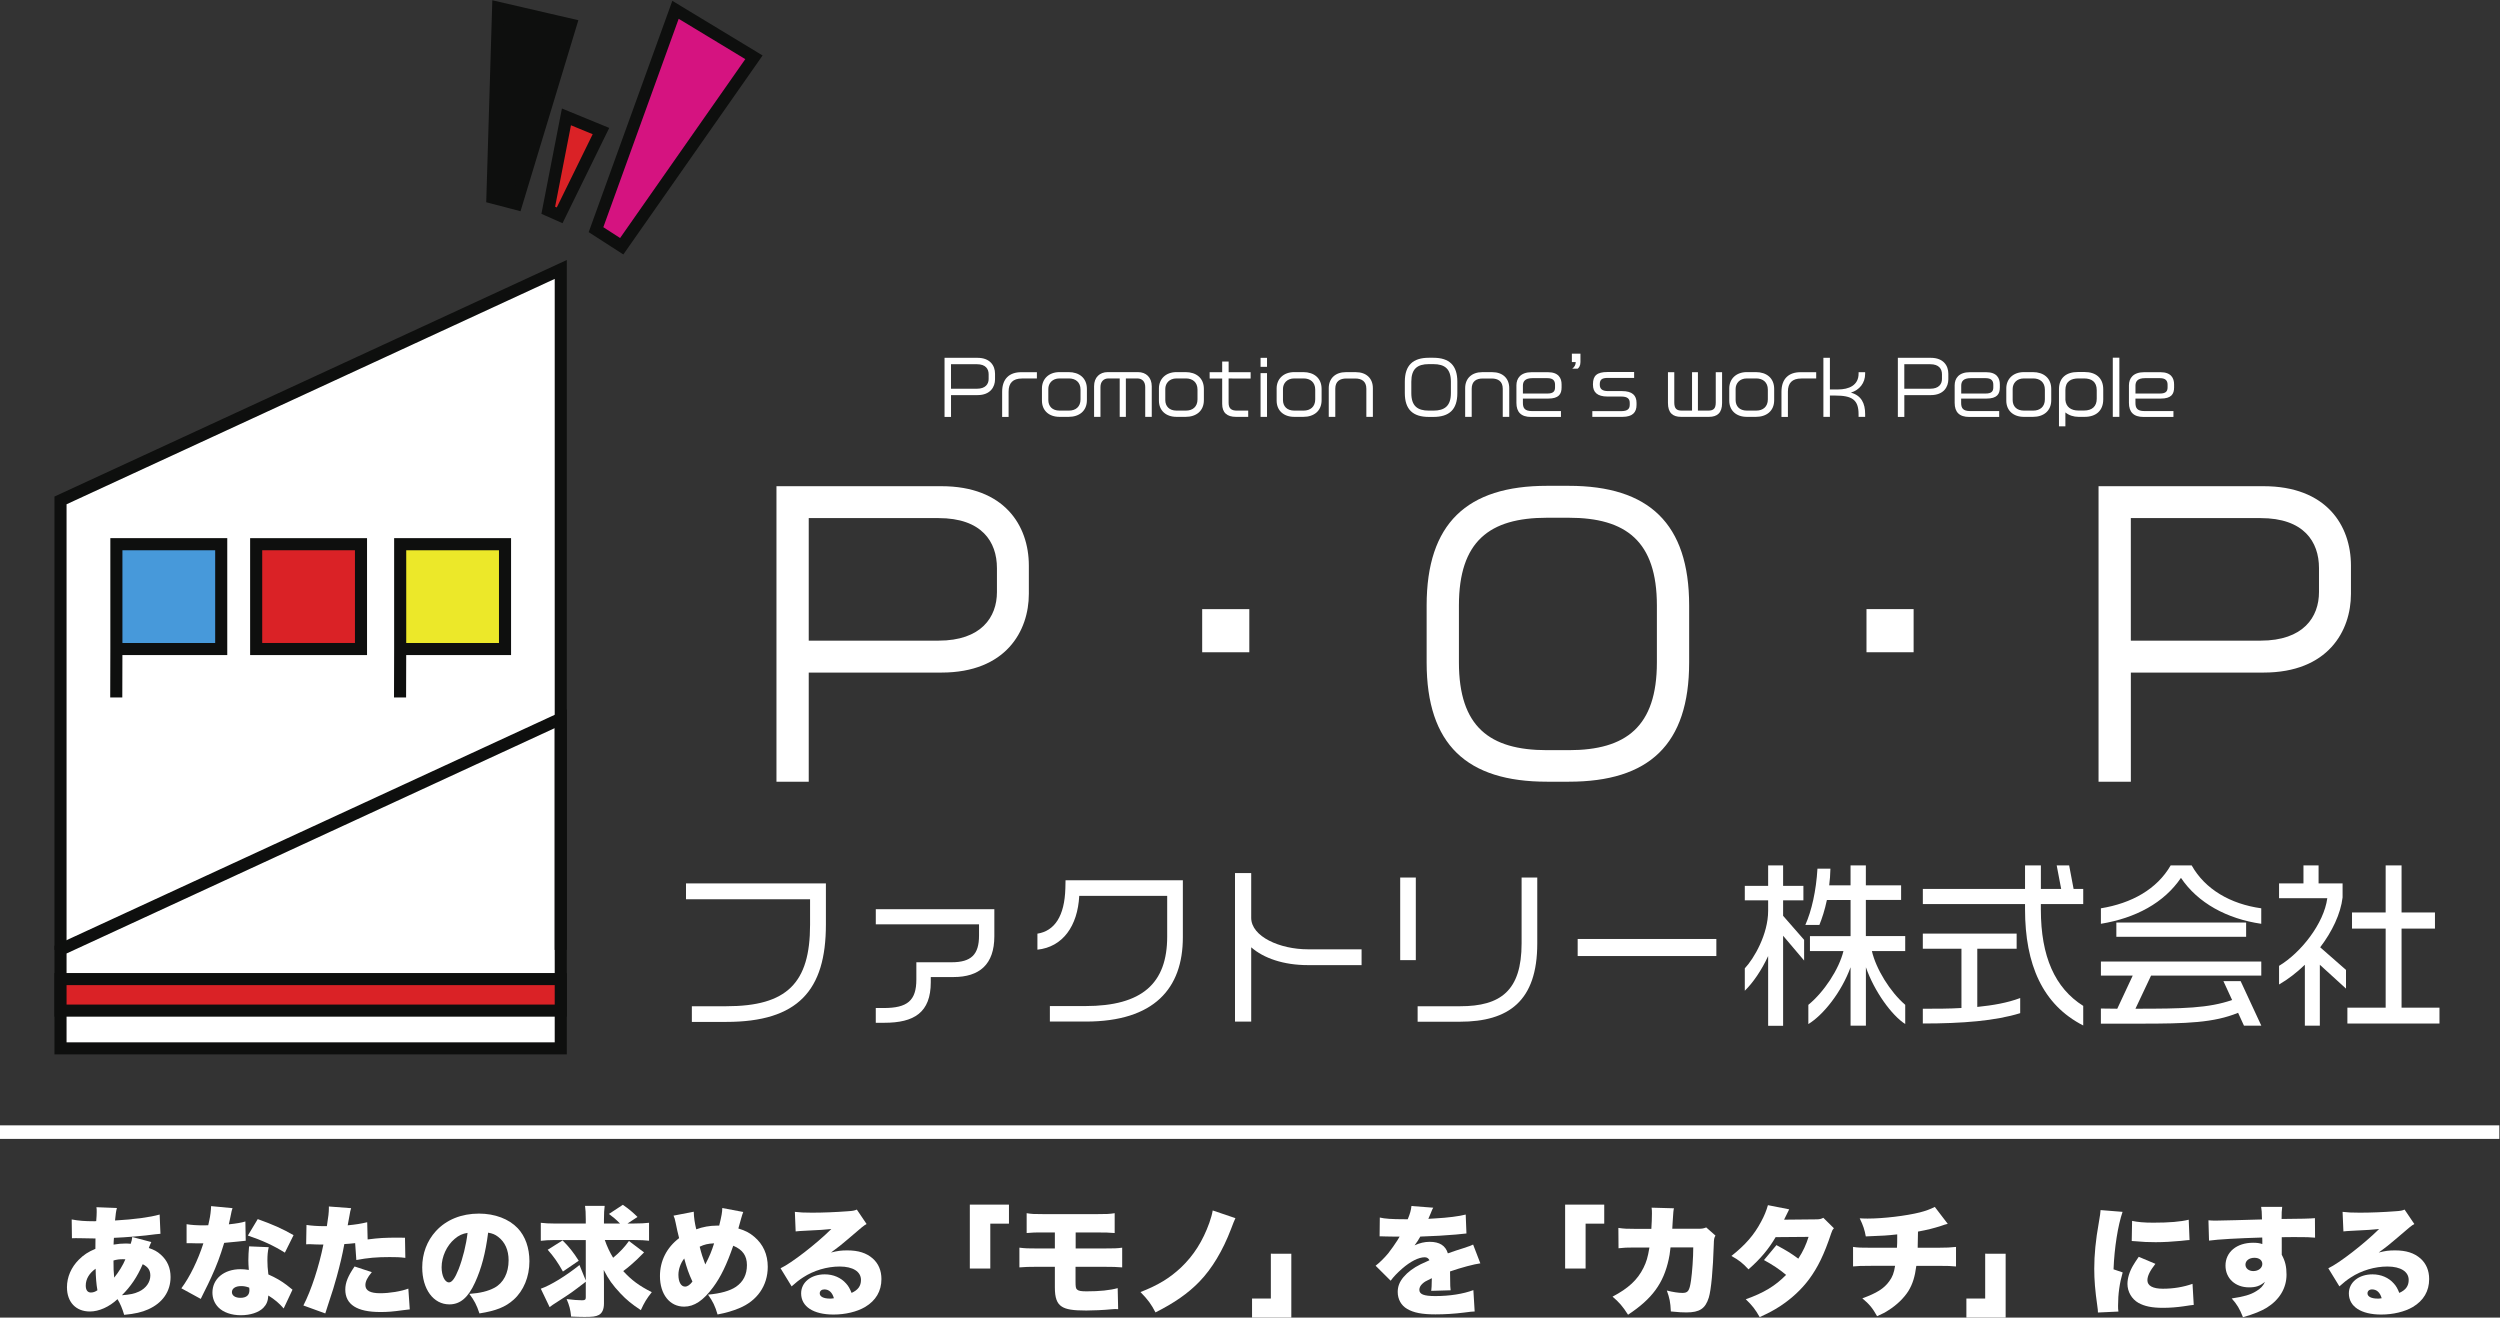 <?xml version="1.0" encoding="UTF-8" standalone="no"?>
<svg
   xmlns:dc="http://purl.org/dc/elements/1.1/"
   xmlns:cc="http://creativecommons.org/ns#"
   xmlns:rdf="http://www.w3.org/1999/02/22-rdf-syntax-ns#"
   xmlns:svg="http://www.w3.org/2000/svg"
   xmlns="http://www.w3.org/2000/svg"
   viewBox="0 0 264.573 139.44"
   height="139.44"
   width="264.573"
   xml:space="preserve"
   id="svg2"
   version="1.1"><rect x="0" y="0" width="264.573" height="139.44" fill="#333333" stroke="none"/><defs
     id="defs6" /><g
     transform="matrix(1.333,0,0,-1.333,0,139.44)"
     id="g10"><g
       transform="scale(0.1)"
       id="g12"><path
         id="path14"
         style="fill:#ffffff;fill-opacity:1;fill-rule:nonzero;stroke:none"
         d="m 110.391,20.68 c 5.476,2.559 8.961,7.449 8.961,12.66 0,4.262 -1.801,6.879 -6.039,9.059 -4.364,-10.109 -9.551,-17.75 -16.536,-24.648 6.25,0.469 10.032,1.219 13.614,2.93 z M 90.648,31.719 c 3.59,4.383 7.082,10.101 8.891,14.555 -0.863,0.078 -1.129,0.078 -1.98,0.078 -2.738,0 -4.91,-0.254 -7.461,-1.031 -0.008,-6.141 0.082,-8.871 0.551,-13.601 z M 68.082,25.398 c 0,-3.5 1.414,-5.488 4.059,-5.488 1.789,0 3.395,0.559 5.199,1.789 -0.852,4.832 -1.32,10.391 -1.422,17.109 -5.098,-3.59 -7.836,-8.219 -7.836,-13.41 z m 52.035,34.578 c -0.66,-1.328 -1.316,-2.93 -1.976,-4.727 4.054,-1.34 6.707,-2.734 9.539,-5.293 5.203,-4.629 7.73,-10.578 7.73,-17.746 0,-11.43 -6.332,-20.59 -17.75,-25.672 C 112.559,4.262 107.367,3.031 98.578,2.172 97.082,7.27 95.461,11.07 93.289,14.648 86.777,8.5 78.551,4.84 71.387,4.84 c -11.148,0 -18.227,7.449 -18.227,19.262 0,8.027 3.309,15.777 9.438,21.898 3.781,3.769 7.281,6.133 13.129,8.586 0,3.223 0,4.16 0.082,8.223 -4.051,0.098 -4.051,0.098 -11.039,0.203 -1.43,0.059 -2.938,0.059 -4.641,0.059 -1.32,0 -1.703,0 -3.019,-0.078 L 56.918,77.926 C 62.406,76.879 67.219,76.5 74.496,76.5 h 0.574 l 1.316,0.098 c 0.102,1.23 0.102,1.23 0.281,4.062 0.102,0.938 0.102,1.961 0.102,3.027 0,1.883 0,2.644 -0.203,3.953 l 16.25,-0.633 c -0.758,-2.832 -0.938,-4.367 -1.496,-9.922 15.289,0.859 27.766,2.566 35.418,4.734 l 0.649,-15.281 c -1.496,-0.109 -1.879,-0.109 -4.059,-0.391 -9.058,-1.309 -23.422,-2.441 -32.867,-2.832 -0.078,-0.938 -0.078,-0.938 -0.191,-2.539 0,-0.598 0,-0.859 -0.098,-2.832 4.246,0.644 5.945,0.848 9.168,0.848 1.797,0 2.551,0 4.43,-0.203 0.761,2.188 1.039,3.496 1.23,5.391 l 15.117,-4.004" /><path
         id="path16"
         style="fill:#ffffff;fill-opacity:1;fill-rule:nonzero;stroke:none"
         d="m 226.168,51.559 c -8.887,5.594 -18.133,9.812 -29.383,13.582 l 7.844,13.059 c 11.891,-4.269 19.641,-7.668 28.43,-12.754 z M 191.41,25.012 c -4.433,0 -7.289,-1.883 -7.289,-4.793 0,-2.731 2.656,-4.527 6.719,-4.527 4.719,0 7.18,2.07 7.18,6.027 0,0.672 -0.09,2 -0.192,2.09 -2.558,0.922 -4.16,1.203 -6.418,1.203 z M 225.219,7.25 c -3.5,4.059 -7.078,7.09 -12.184,10.281 -0.277,-4.422 -1.414,-7.16 -3.969,-9.781 -3.668,-3.691 -10.277,-5.871 -17.843,-5.871 -7.547,0 -13.973,2.281 -17.844,6.23 -3.129,3.199 -4.723,7.281 -4.723,11.73 0,10.961 9.16,18.582 22.289,18.582 1.977,0 3.504,-0.102 6.614,-0.57 -0.278,3.578 -0.379,5.387 -0.379,7.559 0,3.871 0.199,6.879 0.57,11.148 l 15.59,-0.656 c -0.75,-3.301 -1.039,-6.152 -1.039,-10.652 0,-3.43 0.199,-6.25 0.758,-10.988 5.757,-2.543 10.199,-5.101 14.546,-8.41 0.278,-0.191 1.793,-1.422 4.622,-3.68 z m -40.61,79.629 c -0.57,-1.719 -0.66,-1.719 -1.8,-7.578 -0.469,-2.273 -0.653,-3.113 -1.129,-5.262 6.039,0.633 10.105,1.328 13.129,2.273 l 0.281,-15.293 c -2.281,-0.203 -2.281,-0.203 -6.988,-0.73 -2.555,-0.293 -7.743,-0.762 -10.114,-0.969 -3.398,-11.121 -5.847,-17.66 -10.289,-27.371 -1.992,-4.371 -2.832,-6.051 -6.523,-13.43 -1.227,-2.348 -1.227,-2.348 -1.797,-3.68 l -15.399,8.422 c 6.708,8.949 13.215,22.367 17.481,35.688 -1.805,0 -1.805,0 -5.285,0 -2.176,0 -2.176,0 -4.356,0.109 -0.379,0 -0.761,0 -3.691,0 v 15.098 c 3.59,-0.637 7.93,-0.938 13.789,-0.938 1.043,0 1.512,0 3.398,0.098 0.106,0.762 0.106,0.762 0.86,3.953 0.762,3.203 1.312,7.832 1.422,11.23 l 17.011,-1.621" /><path
         id="path18"
         style="fill:#ffffff;fill-opacity:1;fill-rule:nonzero;stroke:none"
         d="m 295.191,36.07 c -3.582,-4.269 -5.101,-7.359 -5.101,-10.289 0,-4.371 3.871,-6.441 11.808,-6.441 7.372,0 16.532,1.5 22.29,3.672 l 1.128,-16.492 c -1.878,-0.211 -2.726,-0.289 -5,-0.598 -8.875,-1.23 -12.656,-1.492 -18.418,-1.492 -18.507,0 -27.765,5.961 -27.765,17.82 0,5.519 2.176,10.781 7.367,18.34 z m -3.312,25.977 c 8.961,1.133 13.133,1.434 25.031,1.434 0.656,0 2.653,0 4.617,-0.098 l 0.282,-15.965 c -4.528,0.574 -7.18,0.633 -12.371,0.633 -10.391,0 -17.09,-0.574 -26.54,-2.332 l -0.941,13.398 c -4.531,-0.469 -5.656,-0.578 -8.59,-0.734 -1.609,-8.895 -3.308,-15.883 -5.961,-25.703 -2.347,-8.301 -2.91,-10.391 -6.984,-22.578 -1.5,-4.531 -1.5,-4.531 -2.176,-6.801 l -17.379,6.328 c 6.25,12.09 12.379,30.902 15.879,48.363 -0.656,0 -1.125,0 -1.508,0 -3.019,0 -5,0.098 -9.07,0.285 -0.09,0 -0.469,0 -0.938,0 -0.761,0 -1.132,0 -2.171,-0.098 l 0.269,15.379 c 3.688,-0.586 8.688,-0.957 14.371,-0.957 0.281,0 0.949,0 1.809,0 1.23,7.559 1.59,11.25 1.59,14.16 0,0.285 0,0.754 0,1.457 l 17.672,-1.34 c -0.571,-1.883 -0.84,-2.82 -1.231,-5.488 -0.078,-0.574 -0.648,-3.301 -1.5,-8.133 6.5,0.633 10.289,1.23 15.488,2.461 l 0.352,-13.672" /><path
         id="path20"
         style="fill:#ffffff;fill-opacity:1;fill-rule:nonzero;stroke:none"
         d="m 360.898,62.438 c -6.242,-5.285 -10.296,-14.082 -10.296,-22.477 0,-6.723 2.546,-12.02 5.859,-12.02 2.355,0 4.809,3.32 7.648,10.5 3.317,8.527 6.036,19.445 7.09,28.809 -3.972,-0.586 -6.988,-1.98 -10.301,-4.812 z m 16.25,-34.566 c -5.488,-12.09 -11.82,-17.383 -20.402,-17.383 -12.668,0 -21.535,12.09 -21.535,29.383 0,11.031 3.777,21.031 10.859,28.805 8.309,9.062 20.309,13.887 34.188,13.887 12.664,0 23.808,-4.258 30.793,-11.621 6.039,-6.426 9.265,-15.586 9.265,-26.25 0,-12.281 -4.628,-23.43 -12.566,-30.512 -6.422,-5.758 -13.883,-8.781 -27.102,-10.871 -2.269,6.813 -4.062,10.211 -8.031,15.5 8.883,0.652 14.75,2.172 19.844,4.812 7.266,3.867 11.328,11.809 11.328,21.891 0,8.047 -2.844,14.453 -8.32,18.613 -2.449,1.875 -4.531,2.715 -7.93,3.301 C 385.461,51.188 382.242,39 377.148,27.871" /><path
         id="path22"
         style="fill:#ffffff;fill-opacity:1;fill-rule:nonzero;stroke:none"
         d="m 446.641,61.273 c 4.898,-4.785 8.578,-9.414 12.828,-16.133 L 446.91,36.57 c -4.062,7.258 -7.359,11.988 -12.09,17.281 z m 33.531,0.305 c 1.785,-5.207 3.961,-9.758 6.605,-14.082 5.102,4.16 9.539,8.973 12.563,13.32 l 11.988,-9.055 c -1.129,-1.133 -1.129,-1.133 -5.57,-5.574 -2.656,-2.559 -7.457,-6.719 -10.969,-9.258 6.711,-7.301 12.57,-11.621 22.672,-16.75 -4.055,-5.102 -5.941,-8.191 -8.684,-14.258 -7.078,4.629 -11.515,8.297 -16.148,13.219 -6.512,6.988 -9.262,10.859 -13.32,18.688 0.089,-4.43 0.187,-7.168 0.187,-9.238 V 11.211 c 0,-4.633 -1.414,-7.75 -4.16,-9.16 -2.453,-1.23 -4.801,-1.52 -11.328,-1.52 -3.957,0 -6.039,0.129 -10.578,0.289 -0.582,5.57 -1.321,8.59 -3.582,13.891 5.382,-0.633 8.769,-0.961 12.195,-0.961 2.348,0 3.016,0.469 3.016,2.289 v 12.441 c -11.243,-8.652 -11.813,-9.039 -22.672,-16.031 -2.93,-1.801 -4.16,-2.738 -6.039,-4.141 l -6.989,14.621 c 7.836,2.742 20.02,10.219 30.7,18.789 l 5,-12.258 v 32.105 h -24.661 c -4.429,0 -7.726,-0.215 -11.039,-0.606 v 14.297 c 3.121,-0.371 6.52,-0.606 11.989,-0.606 h 23.711 v 3.438 c 0,5 -0.192,7.812 -0.582,10.586 h 15.589 c -0.378,-3.027 -0.57,-5.859 -0.57,-10.762 v -3.223 h 12.746 c -3.512,3.516 -5.285,5 -8.785,7.578 l 11.051,7.285 c 5.199,-3.691 7.543,-5.664 11.621,-9.648 l -7.93,-5.215 h 5.102 c 5.289,0 8.769,0.215 11.988,0.586 V 61.02 c -2.93,0.352 -6.699,0.566 -11.988,0.566 l -23.129,-0.008 v 0" /><path
         id="path24"
         style="fill:#ffffff;fill-opacity:1;fill-rule:nonzero;stroke:none"
         d="m 559.938,42.211 c 3.402,6.504 5,10.391 6.992,16.738 -4.813,-0.215 -7.75,-0.879 -11.434,-2.676 1.344,-5.457 2.473,-8.855 4.442,-14.062 z M 538.609,34 c 0,-5.762 2.071,-9.391 5.278,-9.391 1.879,0 3.883,1.332 5.855,3.992 -2.933,6.328 -4.531,10.859 -6.523,18.316 -2.828,-3.496 -4.61,-8.496 -4.61,-12.918 z m 12.172,50.059 c 0.098,-4.629 0.86,-9.387 1.989,-13.977 5,1.887 10.761,2.93 16.14,2.93 0.375,0 1.129,0 2.082,0 1.988,8.215 2.36,10.488 2.453,13.977 l 16.633,-3.137 c -0.383,-0.859 -0.945,-2.656 -1.699,-5.274 -1.422,-4.902 -2.078,-7.578 -2.18,-7.832 5.578,-1.699 8.891,-3.398 12.563,-6.523 7.09,-5.938 10.781,-14.062 10.781,-23.883 0,-15.02 -8.426,-27.109 -22.871,-32.969 -5.106,-2.07 -9.813,-3.543 -16.992,-4.902 -1.891,6.602 -3.688,10.293 -7.563,15.762 9.926,0.859 17.485,3.031 22.203,6.23 5.852,4.039 8.688,9.738 8.688,17.211 0,7.453 -3.406,12.258 -10.86,15.383 -5.105,-14.824 -9.921,-24.844 -15.972,-32.965 -7.824,-10.609 -15.02,-15.391 -23.047,-15.391 -11.43,0 -19.168,9.781 -19.168,24.27 0,12 5.285,22.562 15.211,30.121 -1.137,4.531 -1.699,6.895 -2.731,12.09 -0.66,3.223 -0.851,3.809 -1.699,5.762 l 16.039,3.117" /><path
         id="path26"
         style="fill:#ffffff;fill-opacity:1;fill-rule:nonzero;stroke:none"
         d="m 654.469,22.379 c -2.168,0 -3.668,-1.23 -3.668,-3.141 0,-2.559 3.015,-4.16 8.121,-4.16 1.129,0 1.316,0 3.121,0.281 -1.242,4.562 -3.883,7.019 -7.574,7.019 z m -23.418,61.57 c 3.961,-0.488 7.461,-0.652 13.597,-0.652 8.411,0 18.891,0.391 28.434,1.133 4.16,0.262 5.375,0.566 7.176,1.328 l 7.738,-11.457 c -2.461,-1.414 -2.461,-1.414 -15.207,-12.352 -5,-4.25 -6.719,-5.664 -13.047,-10.293 5.285,1.336 8.028,1.699 12.938,1.699 8.879,0 15.211,-2.07 20.211,-6.426 4.55,-4.059 6.89,-9.531 6.89,-16.359 0,-9.531 -4.433,-17.09 -13.035,-22.191 -6.516,-3.789 -15.59,-5.957 -25.027,-5.957 -15.973,0 -25.688,6.328 -25.688,16.816 0,8.773 7.836,15.101 18.789,15.101 6.801,0 12.852,-2.648 16.91,-7.269 1.887,-2.07 2.926,-3.961 4.348,-7.469 5.113,2.297 7.461,5.5 7.461,10.297 0,6.621 -6.422,10.652 -16.898,10.652 -10.02,0 -20.602,-3.109 -29.102,-8.672 -2.93,-1.879 -5.941,-4.258 -9.062,-7.09 l -8.782,14.371 c 8.684,4.059 28.625,19.547 40.325,31.168 -5,-0.578 -8.77,-0.762 -22.09,-1.438 -2.559,-0.105 -4.36,-0.262 -6.25,-0.469 l -0.629,15.527" /><path
         id="path28"
         style="fill:#ffffff;fill-opacity:1;fill-rule:nonzero;stroke:none"
         d="m 769.961,39 v 50.691 h 31.07 V 74.586 h -14.82 V 38.949 h -16.25 V 39" /><path
         id="path30"
         style="fill:#ffffff;fill-opacity:1;fill-rule:nonzero;stroke:none"
         d="m 823.199,40.328 c -6.804,0 -9.058,-0.109 -13.879,-0.469 v 15.652 c 5.11,-0.574 6.227,-0.633 14.172,-0.633 h 13.981 v 12.723 h -8.133 c -8.031,0 -8.957,0 -14.262,-0.469 v 15.754 c 3.961,-0.656 5.66,-0.754 14.453,-0.754 h 40.328 c 8.68,0 11.039,0.098 15.102,0.754 V 67.133 c -4.711,0.363 -6.879,0.469 -14.824,0.469 H 853.988 V 54.879 h 22.11 c 8.582,0 10.859,0.078 14.82,0.633 V 39.859 c -4.82,0.359 -6.988,0.469 -14.551,0.469 h -22.48 V 28.711 c 0,-4.262 0.199,-5.582 1.23,-6.461 1.133,-1.039 3.203,-1.41 7.473,-1.41 10.39,0 18.598,0.832 24.758,2.559 l 0.371,-16.727 c -0.942,0.09 -0.942,0.09 -1.801,0.09 -0.938,0 -1.699,0 -3.676,-0.184 -6.043,-0.598 -14.836,-0.969 -19.836,-0.969 -10.468,0 -15.957,0.859 -19.445,3.141 -3.875,2.461 -5.488,6.988 -5.488,15.121 v 16.457 h -14.274 v 0" /><path
         id="path32"
         style="fill:#ffffff;fill-opacity:1;fill-rule:nonzero;stroke:none"
         d="m 980.82,78.949 c -1.039,-2.188 -1.699,-3.953 -3.5,-8.68 C 970.801,53.18 962.207,38.809 952.195,28.5 943.238,19.238 932.359,11.672 917.359,4.121 c -3.511,6.699 -5.761,9.809 -11.898,16.148 14.168,5.57 23.129,11.039 32.211,19.539 10.008,9.531 17.289,20.988 22.473,35.52 1.421,4.258 2.082,6.434 2.652,9.734 l 18.023,-6.113" /><path
         id="path34"
         style="fill:#ffffff;fill-opacity:1;fill-rule:nonzero;stroke:none"
         d="M 1025.2,50.719 V 0 h -31.18 v 15.121 h 14.93 v 35.605 l 16.25,-0.008 v 0" /><path
         id="path36"
         style="fill:#ffffff;fill-opacity:1;fill-rule:nonzero;stroke:none"
         d="m 1095.45,79.43 c 4.02,-0.969 9.73,-1.34 19.55,-1.34 0.57,0 1.48,0 2.64,0 1.87,4.531 2.56,7.07 2.93,10.5 l 17.3,-1.34 c -0.76,-1.434 -0.9,-1.492 -1.99,-4.422 -1.23,-2.727 -1.82,-4.269 -1.9,-4.426 0.98,0.098 0.98,0.098 5.77,0.363 9.25,0.477 18.9,1.707 23.9,3.035 l 0.59,-15.02 c -2.93,-0.262 -5.76,-0.574 -8.52,-0.859 -6.72,-0.633 -18.51,-1.316 -28.12,-1.602 -1.6,-2.82 -2.29,-3.965 -4.53,-6.961 4.06,1.883 7.93,2.801 11.99,2.801 7.83,0 12.56,-3.008 14.43,-9.16 1.6,0.598 1.6,0.598 6.6,2.285 0.3,0.098 2.84,0.938 5.86,1.875 5.39,1.809 6.05,1.992 7.58,2.832 l 5.74,-14.922 c -4.88,-0.629 -15.02,-3.301 -24.06,-6.43 0.1,-2.539 0.1,-2.641 0.1,-6.801 0,-4.269 0.08,-5.668 0.37,-8.148 l -15.39,-0.461 c 0.25,1.43 0.37,4.359 0.47,10.02 l -0.86,-0.371 c -4.36,-2.098 -4.9,-2.457 -6.6,-3.957 -1.6,-1.453 -2.46,-3.141 -2.46,-4.812 0,-3.57 3.49,-5.02 12.65,-5.02 11.37,0 22.23,1.699 30.24,4.731 l 1.03,-16.969 c -2.71,-0.121 -2.71,-0.121 -8.42,-0.863 -7.55,-0.957 -15.39,-1.43 -22.73,-1.43 -10.66,0 -17.38,1.312 -22.48,4.363 -4.75,2.707 -7.46,7.727 -7.46,13.418 0,4.43 1.42,8.02 4.63,11.871 3.49,4.059 7.75,7.211 13.59,10.141 2.27,1.09 3.2,1.476 6.97,3.18 -0.86,1.601 -1.95,2.363 -3.77,2.363 -4.8,0 -11.34,-3.305 -17.95,-9.066 -3.95,-3.488 -6.5,-6.129 -9.08,-9.547 l -11.95,11.898 c 3.01,2.262 6.95,6.148 10,9.82 2.09,2.559 5.86,8.027 7.27,10.273 1.46,2.363 1.46,2.363 1.79,3.008 -1.31,0 -2.32,0 -3.01,0 -4.06,0 -4.06,0 -8.12,0.137 -1.33,0.098 -1.99,0.098 -3.32,0.098 -0.2,0 -0.74,0 -1.43,0 l 0.16,14.914" /><path
         id="path38"
         style="fill:#ffffff;fill-opacity:1;fill-rule:nonzero;stroke:none"
         d="m 1242.58,39 v 50.691 h 31.05 V 74.586 h -14.8 V 38.949 h -16.25 V 39" /><path
         id="path40"
         style="fill:#ffffff;fill-opacity:1;fill-rule:nonzero;stroke:none"
         d="m 1311.04,70.453 c 0.26,3.672 0.46,9.16 0.46,12.09 0,1.973 0,2.734 -0.26,4.726 l 17.72,-0.488 c -0.46,-2.168 -0.46,-2.461 -1.04,-11.426 -0.11,-2.559 -0.11,-2.559 -0.27,-4.824 h 20.59 c 3.13,0 4.27,0.215 6.36,1.055 l 7.33,-6.465 c -1.04,-1.875 -1.23,-2.637 -1.32,-6.953 -0.64,-20.219 -2.07,-36.02 -3.96,-42.27 -2.72,-8.769 -7.29,-11.789 -17.74,-11.789 -3.7,0 -5.11,0.09 -12.39,0.762 -0.37,7.559 -1.04,10.641 -3.19,16.617 4.73,-1.227 9.37,-1.899 12.3,-1.899 4.53,0 5.65,1.512 6.88,9.77 0.94,6.332 1.8,18.203 1.8,26.348 h -18.05 c -0.76,-6.23 -0.76,-6.23 -1.44,-9.434 -4.14,-19.082 -13.13,-31.363 -32.29,-44.004 -4.26,6.719 -7.09,9.902 -12.3,14.359 12.56,6.621 19.83,13.32 24.56,22.871 2.36,4.781 3.39,8.199 4.73,16.148 h -11.82 c -6.33,0 -8.31,-0.137 -12.72,-0.605 l -0.12,16.152 c 4.75,-0.664 6.45,-0.742 13.14,-0.742 h 13.04 v 0" /><path
         id="path42"
         style="fill:#ffffff;fill-opacity:1;fill-rule:nonzero;stroke:none"
         d="m 1420.47,85.941 c -0.1,-0.195 -1.45,-2.812 -4.06,-8.203 l 25.41,0.254 c 2.73,0 3.96,0.293 5.76,1.23 l 8.4,-8.301 c -1.14,-1.23 -1.41,-1.797 -2.17,-4.043 -5.59,-16.836 -10.61,-27.008 -17.56,-36.457 -6.05,-8.133 -13.8,-15.301 -22.96,-21.352 -5.13,-3.301 -8.97,-5.371 -16.25,-8.672 -3.5,6.133 -5.75,9.063 -11.04,14.16 14.36,5.09 23.51,10.66 32.01,19.352 -5.84,4.828 -10.47,7.851 -17.56,11.762 l 9.88,11.871 c 8.44,-4.531 11.47,-6.426 17.38,-10.762 3.87,5.976 6.16,11.055 8.14,17.305 l -26.15,-0.215 c -5.49,-9.414 -11.99,-17.188 -21.54,-25.582 -4.53,4.902 -7.46,7.262 -13.56,10.641 11.1,8.809 17.93,16.621 23.53,27.129 2.63,4.805 4.23,8.887 5.46,13.203 l 16.88,-3.32" /><path
         id="path44"
         style="fill:#ffffff;fill-opacity:1;fill-rule:nonzero;stroke:none"
         d="m 1546.35,74.43 c -2.37,-0.598 -2.37,-0.598 -5.3,-1.621 -5.56,-1.809 -10.76,-3.137 -18.32,-4.531 -0.09,-4.719 -0.19,-10.762 -0.25,-12.832 h 15.49 c 7.28,0 10.88,0.215 14.94,0.664 V 40.59 c -3.91,0.371 -6.15,0.5 -14.69,0.5 h -16.81 c -1.14,-8.691 -2.91,-14.449 -6.33,-20.051 -3.52,-5.488 -9.06,-10.961 -15.67,-15.117 -2.71,-1.801 -4.62,-2.812 -9.16,-4.793 -3.55,6.332 -6.03,9.422 -11.71,14.16 11.46,4.16 17.3,7.84 21.34,13.52 2.58,3.402 3.79,6.703 4.67,12.293 h -18.61 c -8.6,0 -10.76,-0.121 -14.77,-0.473 v 15.488 c 3.97,-0.606 6.25,-0.664 15.04,-0.664 h 19.81 c 0.21,2.832 0.21,4.629 0.21,7.93 v 2.676 c -8.98,-0.977 -9.77,-0.977 -24.94,-1.602 -0.96,5.254 -2.07,8.691 -4.83,14.355 3.23,-0.195 4.93,-0.195 6.33,-0.195 12.6,0 30.63,2.188 41.41,4.902 4.78,1.211 8.3,2.559 11.87,4.356 l 10.28,-13.445" /><path
         id="path46"
         style="fill:#ffffff;fill-opacity:1;fill-rule:nonzero;stroke:none"
         d="M 1592.32,50.719 V 0 h -31.17 v 15.121 h 14.92 v 35.605 l 16.25,-0.008 v 0" /><path
         id="path48"
         style="fill:#ffffff;fill-opacity:1;fill-rule:nonzero;stroke:none"
         d="m 1692.7,76.781 c 4.44,-0.957 9.44,-1.426 16.83,-1.426 12.57,0 21.83,0.762 28.13,2.363 l 0.66,-16.152 c -0.84,0 -1.82,-0.098 -6.99,-0.664 -6.53,-0.625 -13.42,-1.035 -19.92,-1.035 -5.77,0 -10.49,0.195 -16.25,0.762 -0.77,0.078 -1.43,0.078 -2.74,0.176 z m 18.51,-34.102 c -4.37,-5.59 -6.35,-9.629 -6.35,-13.051 0,-4.34 4.28,-6.707 12.3,-6.707 8.4,0 16.34,1.34 23.52,3.879 l 0.97,-16.723 c -2.46,-0.258 -2.46,-0.258 -8.06,-1.109 -5.09,-0.75 -10.96,-1.219 -16.32,-1.219 -8.8,0 -14.66,1.219 -19.56,3.949 -5.29,3.012 -8.69,8.871 -8.69,15.02 0,4.609 1.61,9.812 4.53,14.75 1.33,2.172 1.89,3.121 4.43,6.797 z m -26.07,41.27 c -3.68,-10.75 -6.51,-28.438 -7.17,-45.621 l 7.26,-2.469 c -2.44,-8.488 -3.67,-17.008 -3.67,-26.438 0,-1.82 0,-2.684 0.28,-4.633 l -16.25,-0.758 c -0.08,1.797 -0.08,2.559 -0.47,5 -1.8,12.648 -2.46,20.879 -2.46,29.82 0,10.859 1.13,22.773 3.59,36.387 1.11,6.601 1.23,7.285 1.43,10.117 l 17.46,-1.406" /><path
         id="path50"
         style="fill:#ffffff;fill-opacity:1;fill-rule:nonzero;stroke:none"
         d="m 1782.7,42.031 c 0,-2.93 2.63,-5.102 6.23,-5.102 4.05,0 7.16,2.449 7.16,5.629 0,2.93 -2.44,4.918 -6.23,4.918 -4.18,0.008 -7.16,-2.258 -7.16,-5.445 z M 1753.32,77.25 c 2.32,-0.203 3.4,-0.262 5.72,-0.262 2.58,0 27.99,0.633 36.78,0.938 -0.12,6.043 -0.21,7.273 -0.66,10 h 16.72 c -0.38,-3.293 -0.47,-4.336 -0.47,-9.629 15.68,0.105 22.65,0.293 26.46,0.652 l 0.1,-15.488 c -4.24,0.371 -6.13,0.469 -16.99,0.469 -5,0 -5.67,0 -9.46,-0.098 V 51.949 c 0,-0.48 0,-1.047 0,-2.07 2.76,-5.019 3.79,-9.457 3.79,-15.777 0,-10.602 -5.49,-19.84 -15.58,-26.18 -4.63,-2.82 -10.02,-5 -18.99,-7.633 -2.65,6.699 -4.72,10.199 -8.95,14.91 9.53,1.422 14.92,2.91 19.45,5.762 3.51,2.07 5.47,4.141 6.98,7.461 C 1794.26,25.102 1791.04,24 1785.54,24 c -10.94,0 -18.68,7.172 -18.68,17.281 0,10.766 8.88,18.137 21.9,18.137 3.03,0 5.2,-0.274 7.33,-1.035 0,0.938 0,0.938 0,2.902 0,1.336 0,1.336 -0.07,2.293 -19.57,-0.586 -34.97,-1.445 -42.24,-2.461 l -0.46,16.133" /><path
         id="path52"
         style="fill:#ffffff;fill-opacity:1;fill-rule:nonzero;stroke:none"
         d="m 1883.24,22.379 c -2.19,0 -3.65,-1.23 -3.65,-3.141 0,-2.559 3.03,-4.16 8.12,-4.16 1.14,0 1.31,0 3.14,0.281 -1.26,4.562 -3.94,7.019 -7.61,7.019 z m -23.42,61.57 c 3.96,-0.488 7.47,-0.652 13.61,-0.652 8.41,0 18.89,0.391 28.43,1.133 4.16,0.262 5.38,0.566 7.18,1.328 l 7.73,-11.457 c -2.44,-1.414 -2.44,-1.414 -15.21,-12.352 -5.02,-4.25 -6.72,-5.664 -13.04,-10.293 5.28,1.336 8.02,1.699 12.94,1.699 8.89,0 15.21,-2.07 20.21,-6.426 4.52,-4.059 6.88,-9.531 6.88,-16.359 0,-9.531 -4.42,-17.09 -13.03,-22.191 -6.52,-3.789 -15.6,-5.957 -25.04,-5.957 -15.97,0 -25.68,6.328 -25.68,16.816 0,8.773 7.83,15.101 18.79,15.101 6.83,0 12.86,-2.648 16.91,-7.269 1.88,-2.07 2.93,-3.961 4.34,-7.469 5.13,2.297 7.46,5.5 7.46,10.297 0,6.621 -6.43,10.652 -16.88,10.652 -10,0 -20.62,-3.109 -29.08,-8.672 -2.93,-1.879 -5.96,-4.258 -9.05,-7.09 l -8.8,14.371 c 8.69,4.059 28.61,19.547 40.33,31.168 -5.02,-0.578 -8.79,-0.762 -22.11,-1.438 -2.54,-0.105 -4.37,-0.262 -6.23,-0.469 l -0.66,15.527" /><path
         id="path54"
         style="fill:none;stroke:#ffffff;stroke-width:10.76;stroke-linecap:butt;stroke-linejoin:miter;stroke-miterlimit:10;stroke-dasharray:none;stroke-opacity:1"
         d="M 0,147.25 H 1984.26" /><path
         id="path56"
         style="fill:#ffffff;fill-opacity:1;fill-rule:nonzero;stroke:none"
         d="M 48.047,648.785 V 213.754 H 445.199 V 832.148 L 48.047,648.785" /><path
         id="path58"
         style="fill:#ffffff;fill-opacity:1;fill-rule:nonzero;stroke:none"
         d="m 784.898,748.945 c 0,4.223 -2.418,7.953 -9.269,7.953 h -20.617 v -19.453 h 20.617 c 6.789,0 9.269,3.743 9.269,7.711 z m -8.808,-16.566 h -21.063 v -17.32 h -5.14 v 46.918 h 26.203 c 9.961,0 13.883,-6.219 13.883,-12.622 v -4.476 c -0.012,-5.891 -3.633,-12.5 -13.883,-12.5" /><path
         id="path60"
         style="fill:#ffffff;fill-opacity:1;fill-rule:nonzero;stroke:none"
         d="m 811.387,745.566 c -7.301,0 -10.641,-3.628 -10.641,-10.429 v -20.086 h -5.125 v 19.972 c 0,10.543 5.988,15.543 15.086,15.543 h 12.5 v -5 h -11.82 v 0" /><path
         id="path62"
         style="fill:#ffffff;fill-opacity:1;fill-rule:nonzero;stroke:none"
         d="m 857.848,736.695 c 0,5.993 -4.02,8.918 -9.2,8.918 h -7.437 c -5.82,0 -8.93,-3.957 -8.93,-8.336 v -8.808 c 0,-4.961 3.157,-8.399 8.93,-8.399 h 7.437 c 5.352,0 9.2,3.043 9.2,8.93 z m -9.442,-21.586 h -7.195 c -8.422,0 -13.992,5 -13.992,12.887 v 9.692 c 0,7.421 5.359,12.949 13.992,12.949 h 7.195 c 8.352,0 14.504,-4.668 14.504,-13.36 v -8.871 c 0,-8.687 -6.152,-13.297 -14.504,-13.297" /><path
         id="path64"
         style="fill:#ffffff;fill-opacity:1;fill-rule:nonzero;stroke:none"
         d="m 909.211,715.109 v 23.657 c 0,4.203 -2.301,6.847 -6.34,6.847 h -9.031 v -30.504 h -4.891 v 30.504 h -8.929 c -3.93,0 -6.352,-2.644 -6.352,-6.847 v -23.657 h -5.059 v 24.36 c 0,7.031 4.493,11.168 10.84,11.168 h 23.996 c 6.453,0 10.946,-4.199 10.946,-11.289 v -24.239 h -5.18" /><path
         id="path66"
         style="fill:#ffffff;fill-opacity:1;fill-rule:nonzero;stroke:none"
         d="m 950.719,736.695 c 0,5.993 -4.02,8.918 -9.199,8.918 h -7.442 c -5.82,0 -8.933,-3.957 -8.933,-8.336 v -8.808 c 0,-4.961 3.168,-8.399 8.933,-8.399 h 7.442 c 5.351,0 9.199,3.043 9.199,8.93 z m -9.449,-21.586 h -7.192 c -8.418,0 -13.988,5 -13.988,12.887 v 9.692 c 0,7.421 5.359,12.949 13.988,12.949 h 7.192 c 8.359,0 14.511,-4.668 14.511,-13.36 v -8.871 c 0,-8.687 -6.152,-13.297 -14.511,-13.297" /><path
         id="path68"
         style="fill:#ffffff;fill-opacity:1;fill-rule:nonzero;stroke:none"
         d="m 975.41,745.566 v -19.3 c 0,-4.661 2.301,-6.215 6.746,-6.215 h 8.813 v -4.953 h -9.614 c -7.367,0 -11.039,3.457 -11.039,10.238 v 20.211 h -9.957 v 5 h 9.957 v 8.48 h 5.122 v -8.48 h 17.46 v -5 l -17.488,0.019 v 0" /><path
         id="path70"
         style="fill:#ffffff;fill-opacity:1;fill-rule:nonzero;stroke:none"
         d="m 1000.78,715.109 v 34.719 h 5.12 v -34.73 h -5.12 z m 0,39.719 v 7.141 h 5.12 v -7.141 h -5.12" /><path
         id="path72"
         style="fill:#ffffff;fill-opacity:1;fill-rule:nonzero;stroke:none"
         d="m 1044.18,736.695 c 0,5.993 -4.04,8.918 -9.22,8.918 h -7.42 c -5.82,0 -8.97,-3.957 -8.97,-8.336 v -8.808 c 0,-4.961 3.19,-8.399 8.97,-8.399 h 7.42 c 5.33,0 9.22,3.043 9.22,8.93 z m -9.45,-21.586 h -7.19 c -8.42,0 -14,5 -14,12.887 v 9.692 c 0,7.421 5.37,12.949 14,12.949 h 7.19 c 8.36,0 14.51,-4.668 14.51,-13.36 v -8.871 c 0,-8.687 -6.15,-13.297 -14.51,-13.297" /><path
         id="path74"
         style="fill:#ffffff;fill-opacity:1;fill-rule:nonzero;stroke:none"
         d="m 1084.77,715.109 v 22.329 c 0,5.925 -3.75,8.121 -8.82,8.121 h -7.02 c -5.07,0 -8.82,-2.129 -8.82,-8.121 v -22.329 h -5.19 v 22.786 c 0,7.773 5.29,12.71 13.54,12.71 h 7.95 c 8.34,0 13.54,-4.937 13.54,-12.71 v -22.786 h -5.18" /><path
         id="path76"
         style="fill:#ffffff;fill-opacity:1;fill-rule:nonzero;stroke:none"
         d="m 1151.89,743.035 c 0,10.192 -4.88,13.942 -13.96,13.942 h -3.5 c -9.16,0 -13.96,-3.75 -13.96,-13.942 V 734 c 0,-10.199 4.8,-13.941 13.96,-13.941 h 3.5 c 9.06,0 13.96,3.742 13.96,13.941 z m -13.98,-27.984 h -3.48 c -12.7,0 -19.12,5.867 -19.12,18.949 v 9.035 c 0,13.012 6.43,18.992 19.12,18.992 h 3.48 c 12.72,0 19.1,-5.992 19.1,-18.992 V 734 c 0.02,-13.082 -6.38,-18.949 -19.1,-18.949" /><path
         id="path78"
         style="fill:#ffffff;fill-opacity:1;fill-rule:nonzero;stroke:none"
         d="m 1193.06,715.109 v 22.329 c 0,5.925 -3.75,8.121 -8.81,8.121 h -7.03 c -5.06,0 -8.81,-2.129 -8.81,-8.121 v -22.329 h -5.19 v 22.786 c 0,7.773 5.3,12.71 13.54,12.71 h 7.93 c 8.36,0 13.53,-4.937 13.53,-12.71 v -22.786 h -5.16" /><path
         id="path80"
         style="fill:#ffffff;fill-opacity:1;fill-rule:nonzero;stroke:none"
         d="m 1234.57,740.605 c 0,3.11 -1.46,5.231 -6.03,5.231 h -11.91 c -6.04,0 -7.57,-2.75 -7.57,-5.996 v -6.211 h 19.48 c 4.59,0 6.03,1.726 6.03,4.879 v 2.097 z m -5.45,-10.992 h -20.06 v -3.457 c 0,-4.09 1.47,-6.449 7.17,-6.449 h 23.03 v -4.672 h -23.73 c -7.93,0 -11.62,3.871 -11.62,11.172 v 13.93 c 0,5.531 3.28,10.429 12.09,10.429 h 12.95 c 8.47,0 10.82,-4.789 10.82,-9.675 v -2.414 c 0,-5.289 -2.19,-8.864 -10.65,-8.864" /><path
         id="path82"
         style="fill:#ffffff;fill-opacity:1;fill-rule:nonzero;stroke:none"
         d="m 1288.13,715.109 h -23.96 v 4.547 h 22.97 c 5.06,0 6.74,1.844 6.74,5.063 v 1.449 c 0,3.219 -1.68,5.066 -6.74,5.066 h -10.88 c -8.24,0 -11.58,3.512 -11.58,9.332 v 0.532 c 0,6.73 3.15,9.609 11.52,9.609 h 21.16 v -4.672 h -20.71 c -4.81,0 -6.56,-1.25 -6.56,-5.058 v -0.352 c 0,-3.16 1.75,-5.059 6.56,-5.059 h 11.1 c 8.18,0 11.52,-3.461 11.52,-9.332 v -1.668 c 0.03,-5.781 -3.1,-9.457 -11.14,-9.457" /><path
         id="path84"
         style="fill:#ffffff;fill-opacity:1;fill-rule:nonzero;stroke:none"
         d="m 1356.76,715.109 h -22.11 c -6.74,0 -10.43,3.282 -10.43,11 v 24.465 h 5.02 v -23.996 c 0,-4.832 1.72,-6.5 5.94,-6.5 h 8.16 v 30.508 h 4.67 v -30.508 h 8.22 c 4.28,0 5.94,1.719 5.94,6.5 v 23.996 h 5.02 v -24.465 c 0,-7.718 -3.69,-11 -10.43,-11" /><path
         id="path86"
         style="fill:#ffffff;fill-opacity:1;fill-rule:nonzero;stroke:none"
         d="m 1403.52,736.695 c 0,5.993 -4.05,8.918 -9.23,8.918 h -7.41 c -5.83,0 -8.94,-3.957 -8.94,-8.336 v -8.808 c 0,-4.961 3.15,-8.399 8.94,-8.399 h 7.41 c 5.35,0 9.23,3.043 9.23,8.93 z m -9.48,-21.586 h -7.18 c -8.42,0 -13.97,5 -13.97,12.887 v 9.692 c 0,7.421 5.33,12.949 13.97,12.949 h 7.18 c 8.36,0 14.51,-4.668 14.51,-13.36 v -8.871 c 0.02,-8.687 -6.15,-13.297 -14.51,-13.297" /><path
         id="path88"
         style="fill:#ffffff;fill-opacity:1;fill-rule:nonzero;stroke:none"
         d="m 1430.12,745.566 c -7.33,0 -10.67,-3.628 -10.67,-10.429 v -20.086 h -5.11 v 19.972 c 0,10.543 5.97,15.543 15.07,15.543 h 12.5 v -5 h -11.79 v 0" /><path
         id="path90"
         style="fill:#ffffff;fill-opacity:1;fill-rule:nonzero;stroke:none"
         d="m 1475.55,715.109 v 2.071 c 0,11.629 -5.26,14.847 -18.62,14.847 h -4.14 v -16.918 h -5.17 v 46.879 h 5.17 v -25.125 h 6.37 c 8.75,0 16.41,3.285 16.41,12.625 v 1.086 h 5.2 v -1.265 c 0,-7.36 -4.48,-12.829 -11.3,-14.961 8.34,-2.301 11.3,-8.582 11.3,-16.93 v -2.301 h -5.22 v -0.008" /><path
         id="path92"
         style="fill:#ffffff;fill-opacity:1;fill-rule:nonzero;stroke:none"
         d="m 1541.76,748.945 c 0,4.223 -2.42,7.953 -9.28,7.953 h -20.62 v -19.453 h 20.62 c 6.8,0 9.28,3.743 9.28,7.711 z m -8.81,-16.566 h -21.07 v -17.32 h -5.14 v 46.918 h 26.21 c 9.96,0 13.87,-6.219 13.87,-12.622 v -4.476 c -0.01,-5.891 -3.66,-12.5 -13.87,-12.5" /><path
         id="path94"
         style="fill:#ffffff;fill-opacity:1;fill-rule:nonzero;stroke:none"
         d="m 1582.52,740.605 c 0,3.11 -1.47,5.231 -6.06,5.231 h -11.87 c -6.05,0 -7.54,-2.75 -7.54,-5.996 v -6.211 h 19.41 c 4.61,0 6.06,1.726 6.06,4.879 z m -5.47,-10.992 h -20.06 v -3.457 c 0,-4.09 1.47,-6.449 7.15,-6.449 h 23.05 v -4.672 h -23.73 c -7.95,0 -11.62,3.871 -11.62,11.172 v 13.93 c 0,5.531 3.28,10.429 12.09,10.429 h 12.95 c 8.47,0 10.82,-4.789 10.82,-9.675 v -2.414 c 0,-5.289 -2.19,-8.864 -10.65,-8.864" /><path
         id="path96"
         style="fill:#ffffff;fill-opacity:1;fill-rule:nonzero;stroke:none"
         d="m 1623.46,736.695 c 0,5.993 -4.03,8.918 -9.22,8.918 h -7.42 c -5.82,0 -8.93,-3.957 -8.93,-8.336 v -8.808 c 0,-4.961 3.15,-8.399 8.93,-8.399 h 7.42 c 5.35,0 9.22,3.043 9.22,8.93 z M 1614,715.109 h -7.19 c -8.4,0 -13.98,5 -13.98,12.887 v 9.692 c 0,7.421 5.35,12.949 13.98,12.949 h 7.19 c 8.36,0 14.52,-4.668 14.52,-13.36 v -8.871 c 0,-8.687 -6.18,-13.297 -14.52,-13.297" /><path
         id="path98"
         style="fill:#ffffff;fill-opacity:1;fill-rule:nonzero;stroke:none"
         d="m 1664.63,736.285 c 0,6.75 -4.16,9.328 -10.08,9.328 h -4.43 c -5.82,0 -10.37,-2.289 -10.37,-9.199 0,-2.824 0.05,-5.074 0,-7.887 0.46,-5.531 4.39,-8.398 10.37,-8.398 h 4.43 c 6.47,0 10.08,3.379 10.08,9.379 z M 1655,715.109 h -4.79 c -3.91,0 -7.66,1.211 -10.46,3.52 v -11.051 h -5.09 v 29.535 c 0,9.215 6.04,13.586 14.85,13.586 h 5.6 c 8.63,0 14.69,-4.551 14.69,-13.703 V 729 c 0,-9.004 -5.78,-13.891 -14.8,-13.891" /><path
         id="path100"
         style="fill:#ffffff;fill-opacity:1;fill-rule:nonzero;stroke:none"
         d="m 1677.38,715.109 v 46.977 h 5.22 v -46.977 h -5.22" /><path
         id="path102"
         style="fill:#ffffff;fill-opacity:1;fill-rule:nonzero;stroke:none"
         d="m 1720.88,740.605 c 0,3.11 -1.47,5.231 -6.06,5.231 h -11.87 c -6.06,0 -7.56,-2.75 -7.56,-5.996 v -6.211 h 19.43 c 4.61,0 6.06,1.726 6.06,4.879 z m -5.47,-10.992 h -20.04 v -3.457 c 0,-4.09 1.43,-6.449 7.13,-6.449 h 23.03 v -4.672 h -23.71 c -7.95,0 -11.62,3.871 -11.62,11.172 v 13.93 c 0,5.531 3.28,10.429 12.09,10.429 h 12.94 c 8.5,0 10.82,-4.789 10.82,-9.675 v -2.414 c 0,-5.289 -2.18,-8.864 -10.64,-8.864" /><path
         id="path104"
         style="fill:#ffffff;fill-opacity:1;fill-rule:nonzero;stroke:none"
         d="m 1252.62,753.391 h -4.38 c 1.66,1.203 2.76,2.929 2.76,5.226 h -3.06 v 6.68 h 6.81 v -6.68 c 0,-2.929 -1.16,-4.371 -2.13,-5.226" /><path
         id="path106"
         style="fill:#ffffff;fill-opacity:1;fill-rule:nonzero;stroke:none"
         d="m 576.559,234.75 h -27.282 v 12.441 h 27.422 c 48.051,0 66.43,18.36 66.43,64.59 v 20.352 h -98.5 v 12.578 h 111.07 v -32.664 c 0.02,-52.297 -22.168,-77.297 -79.14,-77.297" /><path
         id="path108"
         style="fill:#ffffff;fill-opacity:1;fill-rule:nonzero;stroke:none"
         d="m 756.91,270.367 h -17.949 v -4.082 c 0,-24.18 -13.281,-32.226 -36.883,-32.226 h -6.781 v 11.718 h 6.351 c 18.668,0 25.864,5.801 25.864,22.625 v 13.703 h 27.984 c 15.555,0 21.774,6.075 21.774,21.192 v 8.914 h -81.961 v 12.012 h 94.121 v -21.465 c -0.012,-22.363 -11.75,-32.391 -32.52,-32.391" /><path
         id="path110"
         style="fill:#ffffff;fill-opacity:1;fill-rule:nonzero;stroke:none"
         d="m 862.051,235.023 h -28.539 v 12.305 h 28.121 c 45.226,0 65.015,18.086 65.015,55.117 v 32.364 h -69.816 c -1.273,-24.024 -13.133,-40.606 -33.215,-42.715 v 12.715 c 13.563,2.129 21.621,13.847 22.196,36.152 l 0.132,6.23 h 93.141 V 301.84 c -0.008,-40.36 -22.617,-66.817 -77.035,-66.817" /><path
         id="path112"
         style="fill:#ffffff;fill-opacity:1;fill-rule:nonzero;stroke:none"
         d="m 1038.3,279.84 c -19.26,0 -35.08,5.508 -44.948,14.14 v -58.964 h -12.864 v 117.879 h 12.864 v -35.489 c 0,-14.98 22.898,-25.019 44.948,-25.019 h 42.68 v -12.578 h -42.68 v 0.031" /><path
         id="path114"
         style="fill:#ffffff;fill-opacity:1;fill-rule:nonzero;stroke:none"
         d="m 1158.98,234.898 h -33.5 v 12.293 h 33.79 c 32.07,0 48.75,12.297 48.75,49.875 v 52.293 h 12.44 V 296.93 c 0.01,-45.5 -22.59,-62.032 -61.48,-62.032 z m -47.34,48.895 v 65.605 h 12.4 v -65.605 h -12.4" /><path
         id="path116"
         style="fill:#ffffff;fill-opacity:1;fill-rule:nonzero;stroke:none"
         d="m 1252.54,287.047 v 13.543 h 110.1 v -13.543 h -110.1" /><path
         id="path118"
         style="fill:#ffffff;fill-opacity:1;fill-rule:nonzero;stroke:none"
         d="m 1481.37,278.129 v -46.367 h -12.17 v 46.367 c -7.23,-19.785 -21.62,-37.859 -33.52,-45.098 v 15.266 c 12.45,10.183 24.34,28.262 27.86,42.683 h -26.59 v 11.887 h 32.25 v 28.692 h -18.79 c -1.7,-8.098 -3.85,-14.571 -5.96,-19.797 h -11.15 c 4.92,11.035 8.59,26.984 9.61,44.648 h 10.29 c -0.13,-4.793 -0.41,-9.18 -0.97,-13.25 h 16.95 V 359 h 12.15 v -15.84 h 27.99 v -11.582 h -27.99 v -28.691 h 31.25 V 291 h -26.45 c 3.25,-14.141 14.41,-32.332 26.46,-42.684 v -15.265 c -10.73,6.933 -24.45,25.722 -31.22,45.078 z m -65.73,25.031 v -71.504 h -11.88 v 55.391 c -5.22,-11.309 -12.01,-21.192 -18.53,-27.559 v 17.801 c 7.22,7.649 18.53,26.973 18.53,45.637 v 8.34 h -18.53 v 11.464 h 18.53 V 359 h 11.88 v -16.27 h 16.11 v -11.464 h -16.11 V 318.98 l 16.68,-19.082 V 283.48 l -16.68,19.68" /><path
         id="path120"
         style="fill:#ffffff;fill-opacity:1;fill-rule:nonzero;stroke:none"
         d="m 1526.56,233.48 v 11.719 c 10.64,0 20.96,0 30.67,0.598 v 47.051 h -30.67 v 12.011 h 74.49 v -12.011 h -31.25 v -46.211 c 12.45,1.269 23.93,3.242 34.07,7.07 v -12.012 c -19.63,-6.105 -45.65,-8.215 -77.31,-8.215 z m 81.15,90.723 v 4.102 h -81.13 v 12.011 h 81.13 v 18.672 h 12.58 v -18.672 h 16.11 l -3.55,18.672 h 9.88 l 3.54,-18.672 h 7.64 v -12.011 h -33.64 v -4.395 c 0,-37.168 11.16,-62.285 33.64,-76.445 v -15.547 c -32.21,16.406 -46.2,48.352 -46.2,92.285" /><path
         id="path122"
         style="fill:#ffffff;fill-opacity:1;fill-rule:nonzero;stroke:none"
         d="m 1680.21,302.32 v 11.309 h 103.03 V 302.32 Z m 101.31,-70.539 -4.66,10.196 c -19.22,-7.911 -40.71,-8.614 -77.45,-8.614 h -31.48 v 12.012 c 4.49,0 8.77,-0.156 13.01,-0.156 l 12.28,26.308 h -25.27 v 11.133 h 127.32 v -11.133 h -87.5 l -12.4,-26.308 c 38.03,0 57.95,0.429 76.74,6.914 l -6.91,14.98 h 13.69 l 16.4,-35.332 z m -50.02,117.317 c -13.54,-19.922 -36.04,-31.926 -63.56,-36.457 v 12.297 c 24.3,3.953 44.48,15.125 55.39,34.062 h 16.68 c 10.62,-18.965 30.82,-30.684 55.24,-34.062 v -12.297 c -27.28,3.957 -50.33,16.523 -63.75,36.457" /><path
         id="path124"
         style="fill:#ffffff;fill-opacity:1;fill-rule:nonzero;stroke:none"
         d="m 1863.63,233.48 v 12.59 h 30.39 v 62.743 h -26.72 v 12.843 h 26.72 v 37.324 h 12.62 v -37.324 h 26.52 v -12.843 h -26.52 V 246.07 h 30.1 v -12.59 z m -21.87,46.641 v -48.34 h -11.9 v 48.34 c -6.46,-6.23 -13.41,-11.582 -20.48,-15.664 v 14.805 c 17.26,10.332 35.63,33.515 38.3,53.711 h -38.3 v 11.738 h 19.38 v 14.297 h 12 v -14.297 h 19.06 v -11.152 c -1.53,-13.028 -8.32,-27.149 -17.78,-39.571 l 20.49,-17.949 v -14.844 l -20.77,18.926" /><path
         id="path126"
         style="fill:#ffffff;fill-opacity:1;fill-rule:nonzero;stroke:none"
         d="m 791.488,595.004 c 0,21.023 -12.09,39.73 -46.351,39.73 H 642.07 v -97.289 h 103.067 c 33.961,0 46.351,18.711 46.351,38.563 z m -44.05,-82.91 H 642.07 v -86.641 h -25.621 v 234.606 h 130.992 c 49.786,0 69.379,-31.079 69.379,-63.051 v -22.453 c 0,-29.36 -18.132,-62.461 -69.382,-62.461" /><path
         id="path128"
         style="fill:#ffffff;fill-opacity:1;fill-rule:nonzero;stroke:none"
         d="m 954.43,528.227 v 34.257 h 37.422 V 528.227 H 954.43" /><path
         id="path130"
         style="fill:#ffffff;fill-opacity:1;fill-rule:nonzero;stroke:none"
         d="m 1315.43,565.355 c 0,50.954 -24.45,69.661 -69.94,69.661 h -17.29 c -45.75,0 -69.94,-18.707 -69.94,-69.661 v -45.207 c 0,-50.945 24.19,-69.656 69.94,-69.656 h 17.29 c 45.49,0 69.94,18.711 69.94,69.656 z m -69.94,-139.902 h -17.29 c -63.6,0 -95.57,29.375 -95.57,94.695 v 45.207 c 0,65.059 31.95,95 95.57,95 h 17.29 c 63.59,0 95.56,-29.941 95.56,-95 v -45.207 c 0,-65.328 -31.93,-94.695 -95.56,-94.695" /><path
         id="path132"
         style="fill:#ffffff;fill-opacity:1;fill-rule:nonzero;stroke:none"
         d="m 1481.84,528.227 v 34.257 h 37.41 v -34.257 h -37.41" /><path
         id="path134"
         style="fill:#ffffff;fill-opacity:1;fill-rule:nonzero;stroke:none"
         d="m 1841.09,595.004 c 0,21.023 -12.09,39.73 -46.34,39.73 H 1691.7 v -97.289 h 103.05 c 33.96,0 46.34,18.711 46.34,38.563 v 18.996 z m -44.02,-82.91 h -105.35 v -86.641 h -25.65 v 234.606 h 131.02 c 49.79,0 69.37,-31.079 69.37,-63.051 v -22.453 c -0.01,-29.36 -18.14,-62.461 -69.39,-62.461" /><path
         id="path136"
         style="fill:#4799da;fill-opacity:1;fill-rule:nonzero;stroke:none"
         d="M 175.629,530.785 H 92.398 l -0.098,-38.465 0.098,38.465 v 83.223 h 83.231 v -83.223" /><path
         id="path138"
         style="fill:none;stroke:#0e0f0e;stroke-width:9.596;stroke-linecap:butt;stroke-linejoin:miter;stroke-miterlimit:10;stroke-dasharray:none;stroke-opacity:1"
         d="M 175.629,530.785 H 92.398 l -0.098,-38.465 0.098,38.465 v 83.223 h 83.231 z" /><path
         id="path140"
         style="fill:#ece829;fill-opacity:1;fill-rule:nonzero;stroke:none"
         d="m 400.945,530.785 h -83.234 l -0.106,-38.465 0.106,38.465 v 83.223 h 83.234 v -83.223" /><path
         id="path142"
         style="fill:none;stroke:#0e0f0e;stroke-width:9.596;stroke-linecap:butt;stroke-linejoin:miter;stroke-miterlimit:10;stroke-dasharray:none;stroke-opacity:1"
         d="m 400.945,530.785 h -83.234 l -0.106,-38.465 0.106,38.465 v 83.223 h 83.234 z" /><path
         id="path144"
         style="fill:#da2226;fill-opacity:1;fill-rule:nonzero;stroke:none"
         d="m 203.379,614.008 h 83.219 v -83.223 h -83.219 v 83.223" /><path
         id="path146"
         style="fill:none;stroke:#0e0f0e;stroke-width:9.596;stroke-linecap:butt;stroke-linejoin:miter;stroke-miterlimit:10;stroke-dasharray:none;stroke-opacity:1"
         d="m 203.379,614.008 h 83.219 v -83.223 h -83.219 z" /><path
         id="path148"
         style="fill:#0e0f0e;fill-opacity:1;fill-rule:nonzero;stroke:none"
         d="m 390.93,889.164 4.55,150.686 57.61,-13.34 -43.09,-142.334 -19.07,4.988" /><path
         id="path150"
         style="fill:none;stroke:#0e0f0e;stroke-width:9.596;stroke-linecap:butt;stroke-linejoin:miter;stroke-miterlimit:10;stroke-dasharray:none;stroke-opacity:1"
         d="m 390.93,889.164 4.55,150.686 57.61,-13.34 L 410,884.176 Z" /><path
         id="path152"
         style="fill:#d51380;fill-opacity:1;fill-rule:nonzero;stroke:none"
         d="m 473.18,863.727 63.109,174.543 62.281,-37.7 -104.98,-150.004 -20.41,13.161" /><path
         id="path154"
         style="fill:none;stroke:#0e0f0e;stroke-width:9.596;stroke-linecap:butt;stroke-linejoin:miter;stroke-miterlimit:10;stroke-dasharray:none;stroke-opacity:1"
         d="m 473.18,863.727 63.109,174.543 62.281,-37.7 -104.98,-150.004 z" /><path
         id="path156"
         style="fill:#da2226;fill-opacity:1;fill-rule:nonzero;stroke:none"
         d="m 435.27,879.125 14.437,74.141 27.41,-11.258 -32.808,-66.899 -9.039,4.016" /><path
         id="path158"
         style="fill:none;stroke:#0e0f0e;stroke-width:9.596;stroke-linecap:butt;stroke-linejoin:miter;stroke-miterlimit:10;stroke-dasharray:none;stroke-opacity:1"
         d="m 435.27,879.125 14.437,74.141 27.41,-11.258 -32.808,-66.899 z" /><path
         id="path160"
         style="fill:none;stroke:#0e0f0e;stroke-width:9.596;stroke-linecap:butt;stroke-linejoin:miter;stroke-miterlimit:10;stroke-dasharray:none;stroke-opacity:1"
         d="M 445.199,291.91 V 832.148 L 48.047,648.785 V 291.91" /><path
         id="path162"
         style="fill:none;stroke:#0e0f0e;stroke-width:9.596;stroke-linecap:butt;stroke-linejoin:miter;stroke-miterlimit:10;stroke-dasharray:none;stroke-opacity:1"
         d="M 445.199,213.754 V 475.492 L 48.047,292.152 v -78.398 z" /><path
         id="path164"
         style="fill:#da2226;fill-opacity:1;fill-rule:nonzero;stroke:none"
         d="M 48.047,268.754 H 445.199 V 243.715 H 48.047 v 25.039" /><path
         id="path166"
         style="fill:none;stroke:#0e0f0e;stroke-width:9.596;stroke-linecap:butt;stroke-linejoin:miter;stroke-miterlimit:10;stroke-dasharray:none;stroke-opacity:1"
         d="M 48.047,268.754 H 445.199 V 243.715 H 48.047 Z" /></g></g></svg>